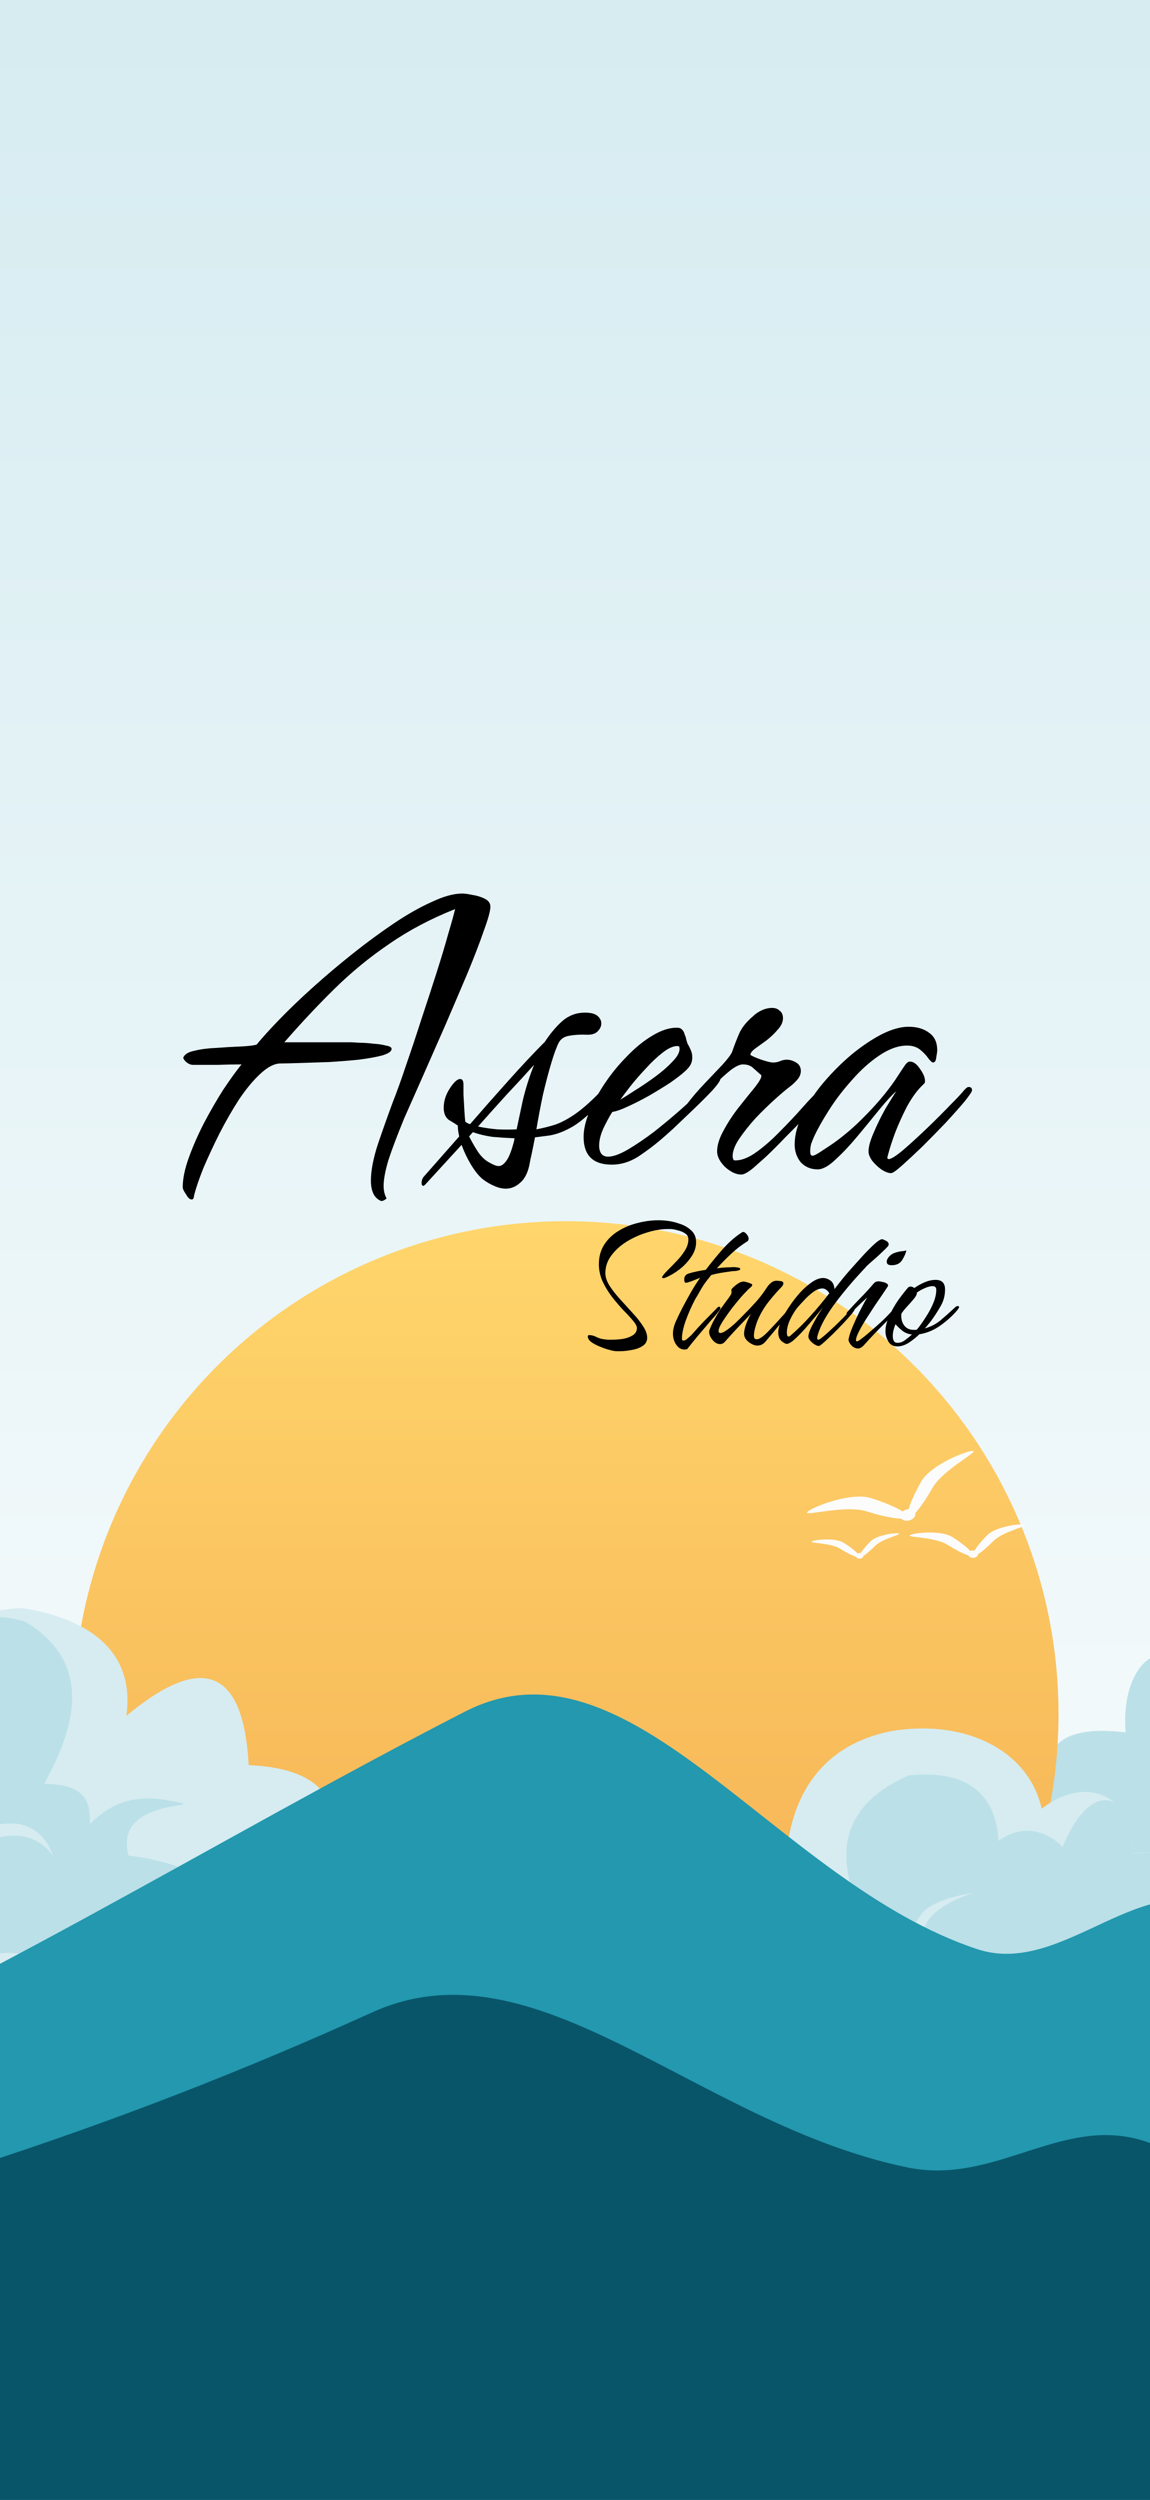 <svg width="440" height="956" viewBox="0 0 440 956" fill="none" xmlns="http://www.w3.org/2000/svg">
<g clip-path="url(#clip0_1079_1300)">
<rect width="440" height="956" fill="url(#paint0_linear_1079_1300)"/>
<path d="M674.536 706.961C681.317 723.603 672.675 730.655 661.091 733.758C627.266 732.976 560.618 727.375 499.361 726.988C450.094 726.677 374.097 726.988 360.915 726.988C351.308 717.116 347.918 706.679 356.677 699.345C359.502 696.979 382.953 681.87 385.214 702.461C387.816 702.461 396.798 703.871 401.318 696.819C394.255 664.663 408.196 659.942 430.703 662.407C427.877 633.071 454.133 616.022 481.56 637.302C489.189 603.172 526.453 586.572 566.606 593.581C631.308 606.556 627.239 674.004 624.244 686.665C653.064 676.792 670.651 698.308 674.536 706.961Z" fill="#D6ECF1"/>
<path d="M674.536 706.961C681.317 723.603 672.675 730.655 661.091 733.758C627.266 732.976 560.618 727.375 499.361 726.988C450.094 726.677 374.097 726.988 360.915 726.988C351.308 717.116 347.918 706.679 356.677 699.345C359.502 696.979 382.953 681.87 385.214 702.461C387.816 702.461 396.798 703.871 401.318 696.819C394.255 664.663 408.196 659.942 430.703 662.407C427.877 633.071 454.133 616.022 481.56 637.302C489.189 603.172 526.453 586.572 566.606 593.581C631.308 606.556 627.239 674.004 624.244 686.665C653.064 676.792 670.651 698.308 674.536 706.961Z" fill="#D6ECF1"/>
<path d="M631.566 707.779C595.985 722.828 619.978 731.977 610.952 731.499C577.348 729.722 562.099 728.958 500.512 727.056C451.272 726.744 373.933 726.981 360.758 726.981C351.156 717.097 347.735 709.952 354.827 701.284C359.91 695.071 382.501 682.082 385.325 702.413C387.926 702.413 396.903 704.108 401.421 697.048C394.362 664.856 408.295 660.13 430.789 662.597C427.965 633.229 451.121 614.508 469.759 658.843C477.948 650.372 491.785 645.006 505.904 655.455C507.598 627.216 525.389 615.356 556.451 618.462C614.34 643.752 583.985 691.191 581.583 701.359C594.291 701.359 598.809 709.191 600.786 715.968C611.799 701.359 629.307 704.266 631.566 707.779Z" fill="#BBE0E8"/>
<path d="M631.566 707.779C595.985 722.828 619.978 731.977 610.952 731.499C577.348 729.722 562.099 728.958 500.512 727.056C451.272 726.744 373.933 726.981 360.758 726.981C351.156 717.097 347.735 709.952 354.827 701.284C359.91 695.071 382.501 682.082 385.325 702.413C387.926 702.413 396.903 704.108 401.421 697.048C394.362 664.856 408.295 660.13 430.789 662.597C427.965 633.229 451.121 614.508 469.759 658.843C477.948 650.372 491.785 645.006 505.904 655.455C507.598 627.216 525.389 615.356 556.451 618.462C614.34 643.752 583.985 691.191 581.583 701.359C594.291 701.359 598.809 709.191 600.786 715.968C611.799 701.359 629.307 704.266 631.566 707.779Z" fill="#BBE0E8"/>
<path d="M355.289 700.436C360.662 695.064 369.021 691.4 372.514 691.4C382.963 691.4 383.81 696.483 385.504 702.131C387.568 709.012 388.046 710.885 388.046 710.885C388.046 710.885 405.492 703.685 416.849 705.237C425.188 706.376 430.972 707.167 436.898 713.144C441.274 717.557 444.24 727.263 444.24 727.263L360.654 726.98C360.654 726.98 354.648 721.531 351.9 715.12C349.359 709.19 352.747 702.978 355.289 700.436Z" fill="#33A1BA"/>
<g clip-path="url(#clip1_1079_1300)">
<g filter="url(#filter0_d_1079_1300)">
<circle cx="216.5" cy="735.5" r="188.5" fill="url(#paint1_linear_1079_1300)"/>
</g>
<g style="mix-blend-mode:darken" filter="url(#filter1_d_1079_1300)">
<path d="M145.692 455.24C144.372 454.64 143.412 453.68 142.812 452.36C142.212 451.04 141.912 449.42 141.912 447.5C141.912 443.66 142.812 438.98 144.612 433.46C146.532 427.82 148.452 422.42 150.372 417.26C151.932 413.3 153.612 408.62 155.412 403.22C157.332 397.7 159.252 391.94 161.172 385.94C163.212 379.82 165.132 373.94 166.932 368.3C168.732 362.66 170.232 357.68 171.432 353.36C172.752 348.92 173.652 345.68 174.132 343.64C164.772 347.36 156.372 351.8 148.932 356.96C141.492 362 134.532 367.7 128.052 374.06C121.692 380.3 115.272 387.14 108.792 394.58H134.172C134.652 394.58 135.732 394.64 137.412 394.76C139.092 394.76 140.892 394.88 142.812 395.12C144.732 395.24 146.352 395.48 147.672 395.84C149.112 396.08 149.832 396.5 149.832 397.1C149.832 398.06 148.632 398.9 146.232 399.62C143.952 400.22 140.952 400.76 137.232 401.24C133.632 401.6 129.852 401.9 125.892 402.14C121.932 402.26 118.272 402.38 114.912 402.5C111.552 402.62 109.032 402.68 107.352 402.68C105.072 402.68 102.552 403.94 99.792 406.46C97.032 408.98 94.272 412.28 91.512 416.36C88.872 420.44 86.352 424.82 83.952 429.5C81.672 434.06 79.632 438.44 77.832 442.64C76.152 446.84 74.952 450.38 74.232 453.26C74.232 453.5 74.172 453.8 74.052 454.16C73.932 454.52 73.692 454.7 73.332 454.7C72.612 454.7 71.892 454.04 71.172 452.72C70.332 451.52 69.912 450.62 69.912 450.02C69.912 446.78 70.692 443 72.252 438.68C73.812 434.36 75.732 429.98 78.012 425.54C80.412 420.98 82.872 416.72 85.392 412.76C88.032 408.8 90.372 405.56 92.412 403.04C89.412 403.04 86.352 403.1 83.232 403.22C80.112 403.22 76.992 403.22 73.872 403.22C73.152 403.22 72.432 402.98 71.712 402.5C70.872 401.9 70.332 401.24 70.092 400.52C70.572 399.2 72.012 398.3 74.412 397.82C76.812 397.22 79.572 396.86 82.692 396.74C85.932 396.5 88.992 396.32 91.872 396.2C94.752 396.08 96.852 395.84 98.172 395.48C100.332 392.84 103.272 389.6 106.992 385.76C110.712 381.92 114.972 377.84 119.772 373.52C124.572 369.2 129.612 364.94 134.892 360.74C140.172 356.54 145.392 352.7 150.552 349.22C155.712 345.74 160.572 342.98 165.132 340.94C169.692 338.78 173.592 337.7 176.832 337.7C177.792 337.7 179.112 337.88 180.792 338.24C182.472 338.48 184.032 338.96 185.472 339.68C186.912 340.4 187.632 341.42 187.632 342.74C187.632 344.3 186.792 347.36 185.112 351.92C183.552 356.48 181.452 361.94 178.812 368.3C176.172 374.54 173.352 381.14 170.352 388.1C167.352 394.94 164.472 401.48 161.712 407.72C158.952 413.96 156.612 419.24 154.692 423.56C151.932 430.28 149.892 435.68 148.572 439.76C147.372 443.84 146.772 447.08 146.772 449.48C146.772 451.28 147.132 452.84 147.852 454.16C147.972 454.28 147.732 454.52 147.132 454.88C146.532 455.24 146.052 455.36 145.692 455.24ZM193.527 450.56C192.087 450.56 190.587 450.2 189.027 449.48C187.587 448.88 186.147 448.04 184.707 446.96C183.147 445.64 181.647 443.78 180.207 441.38C178.767 438.98 177.567 436.46 176.607 433.82L162.747 448.94C162.387 449.3 162.147 449.48 162.027 449.48C161.547 449.48 161.307 449.12 161.307 448.4C161.307 447.32 161.667 446.42 162.387 445.7L175.707 430.58C175.347 429.14 175.167 427.76 175.167 426.44C174.327 425.84 173.187 425.12 171.747 424.28C170.427 423.32 169.767 421.76 169.767 419.6C169.767 417.08 170.547 414.62 172.107 412.22C173.667 409.82 174.987 408.62 176.067 408.62C176.907 408.62 177.327 409.34 177.327 410.78C177.327 411.26 177.327 412.52 177.327 414.56C177.447 416.6 177.567 418.7 177.687 420.86C177.807 422.9 177.927 424.28 178.047 425C178.767 425.48 179.367 425.78 179.847 425.9C184.527 420.5 189.447 414.92 194.607 409.16C199.767 403.4 204.387 398.48 208.467 394.4C210.507 391.28 212.727 388.64 215.127 386.48C217.647 384.32 220.527 383.24 223.767 383.24C226.047 383.24 227.667 383.66 228.627 384.5C229.587 385.34 230.067 386.3 230.067 387.38C230.067 388.46 229.587 389.48 228.627 390.44C227.787 391.28 226.527 391.7 224.847 391.7C222.207 391.58 219.927 391.7 218.007 392.06C216.087 392.3 214.707 393.14 213.867 394.58C213.027 396.14 212.067 398.72 210.987 402.32C209.907 405.92 208.827 410 207.747 414.56C206.787 419.12 205.947 423.56 205.227 427.88C207.747 427.4 210.147 426.8 212.427 426.08C214.827 425.24 217.407 423.86 220.167 421.94C222.927 420.02 226.107 417.2 229.707 413.48C230.307 412.76 230.907 412.4 231.507 412.4C231.867 412.4 232.047 412.64 232.047 413.12C232.047 413.36 231.927 413.78 231.687 414.38C231.447 414.98 230.967 415.76 230.247 416.72C228.807 418.64 227.007 420.56 224.847 422.48C222.807 424.28 221.007 425.66 219.447 426.62C216.207 428.54 213.147 429.74 210.267 430.22C207.387 430.58 205.527 430.82 204.687 430.94C204.207 433.46 203.787 435.56 203.427 437.24C203.067 438.8 202.827 439.94 202.707 440.66C202.107 444.14 200.907 446.66 199.107 448.22C197.427 449.78 195.567 450.56 193.527 450.56ZM197.667 427.88C198.267 425.12 199.047 421.46 200.007 416.9C201.087 412.34 202.527 407.78 204.327 403.22C201.207 406.7 197.727 410.48 193.887 414.56C190.167 418.64 186.507 422.72 182.907 426.8C185.187 427.28 187.647 427.64 190.287 427.88C192.927 428 195.387 428 197.667 427.88ZM190.827 441.92C191.787 441.92 192.747 441.26 193.707 439.94C194.787 438.5 195.807 435.86 196.767 432.02C196.767 431.66 196.827 431.42 196.947 431.3C194.067 431.18 191.247 431 188.487 430.76C185.847 430.4 183.327 429.8 180.927 428.96L179.487 430.58C180.447 432.5 181.587 434.48 182.907 436.52C184.227 438.44 185.727 439.82 187.407 440.66C188.007 441.02 188.607 441.32 189.207 441.56C189.807 441.8 190.347 441.92 190.827 441.92ZM234.092 441.38C226.892 441.38 223.292 437.84 223.292 430.76C223.292 428 224.012 424.82 225.452 421.22C227.012 417.5 229.052 413.78 231.572 410.06C234.092 406.34 236.912 402.92 240.032 399.8C243.152 396.56 246.332 393.98 249.572 392.06C252.932 390.02 256.052 389 258.932 389C259.892 389 260.552 389.24 260.912 389.72C261.392 390.08 261.752 390.74 261.992 391.7C262.232 392.18 262.412 392.72 262.532 393.32C262.652 393.92 262.832 394.52 263.072 395.12C263.552 395.96 263.972 396.8 264.332 397.64C264.692 398.48 264.872 399.38 264.872 400.34C264.872 401.54 264.572 402.62 263.972 403.58C263.372 404.42 262.652 405.2 261.812 405.92C260.612 407 258.812 408.38 256.412 410.06C254.012 411.62 251.372 413.24 248.492 414.92C245.732 416.48 243.032 417.86 240.392 419.06C237.872 420.26 235.832 420.98 234.272 421.22C233.192 422.9 232.052 425 230.852 427.52C229.772 429.92 229.232 432.14 229.232 434.18C229.232 435.26 229.472 436.22 229.952 437.06C230.552 437.9 231.452 438.32 232.652 438.32C234.572 438.32 237.092 437.42 240.212 435.62C243.452 433.7 246.812 431.42 250.292 428.78C253.772 426.02 256.952 423.38 259.832 420.86C262.832 418.22 265.052 416.18 266.492 414.74L272.252 408.62C272.972 407.9 273.752 407.54 274.592 407.54C275.312 407.54 275.672 407.84 275.672 408.44C275.672 409.16 274.652 410.66 272.612 412.94C270.572 415.1 268.112 417.56 265.232 420.32C262.472 422.96 259.892 425.42 257.492 427.7C255.092 429.86 253.532 431.24 252.812 431.84C250.292 434 247.412 436.16 244.172 438.32C240.932 440.36 237.572 441.38 234.092 441.38ZM237.332 416.54C238.532 415.82 240.332 414.68 242.732 413.12C245.252 411.56 247.832 409.82 250.472 407.9C253.112 405.98 255.332 404.06 257.132 402.14C259.052 400.22 260.012 398.54 260.012 397.1C260.012 396.74 259.952 396.44 259.832 396.2C259.712 396.08 259.472 396.02 259.112 396.02C257.552 396.02 255.692 396.86 253.532 398.54C251.372 400.22 249.212 402.26 247.052 404.66C244.892 406.94 242.912 409.22 241.112 411.5C239.432 413.66 238.172 415.34 237.332 416.54ZM283.551 445.16C281.631 445.16 279.591 444.2 277.431 442.28C275.391 440.24 274.371 438.26 274.371 436.34C274.371 433.94 275.211 431.24 276.891 428.24C278.571 425.12 280.551 422.12 282.831 419.24C285.111 416.36 287.091 413.9 288.771 411.86C290.451 409.7 291.291 408.26 291.291 407.54V407.18C290.211 406.22 289.191 405.32 288.231 404.48C287.271 403.52 285.951 403.04 284.271 403.04C283.071 403.04 281.511 403.76 279.591 405.2C277.791 406.64 275.931 408.32 274.011 410.24C272.091 412.16 270.351 413.96 268.791 415.64C267.231 417.32 266.091 418.46 265.371 419.06C264.891 419.54 264.411 419.84 263.931 419.96C263.571 420.08 263.271 420.14 263.031 420.14C262.551 420.14 262.311 419.9 262.311 419.42C262.311 418.94 262.551 418.46 263.031 417.98C264.951 415.46 267.171 412.88 269.691 410.24C272.211 407.6 274.491 405.2 276.531 403.04C278.571 400.76 279.771 399.14 280.131 398.18C281.091 395.42 282.051 392.96 283.011 390.8C284.091 388.64 285.771 386.6 288.051 384.68C289.011 383.72 290.151 382.94 291.471 382.34C292.791 381.74 294.111 381.44 295.431 381.44C296.631 381.44 297.591 381.8 298.311 382.52C299.151 383.12 299.571 384.08 299.571 385.4C299.571 386.84 298.911 388.28 297.591 389.72C296.391 391.16 294.951 392.54 293.271 393.86C291.591 395.06 290.091 396.14 288.771 397.1C287.571 398.06 287.031 398.84 287.151 399.44C287.871 399.92 289.251 400.52 291.291 401.24C293.451 401.96 294.951 402.32 295.791 402.32C296.751 402.32 297.651 402.14 298.491 401.78C299.331 401.42 300.171 401.24 301.011 401.24C302.211 401.24 303.411 401.6 304.611 402.32C305.811 403.04 306.411 404.12 306.411 405.56C306.411 406.76 305.931 407.9 304.971 408.98C304.131 409.94 303.231 410.78 302.271 411.5C300.831 412.58 298.911 414.2 296.511 416.36C294.111 418.52 291.651 420.92 289.131 423.56C286.731 426.2 284.631 428.84 282.831 431.48C281.151 434 280.311 436.22 280.311 438.14C280.311 438.62 280.431 439.1 280.671 439.58C280.791 439.7 281.031 439.76 281.391 439.76C283.791 439.76 286.491 438.68 289.491 436.52C292.491 434.36 295.491 431.72 298.491 428.6C301.611 425.48 304.491 422.42 307.131 419.42C309.891 416.3 312.231 413.9 314.151 412.22C314.391 411.98 314.691 411.74 315.051 411.5C315.411 411.26 315.771 411.14 316.131 411.14C316.731 411.14 317.031 411.56 317.031 412.4C317.031 412.88 316.191 414.08 314.511 416C312.951 417.92 310.911 420.2 308.391 422.84C305.871 425.48 303.231 428.18 300.471 430.94C297.831 433.7 295.371 436.16 293.091 438.32C290.811 440.36 289.191 441.8 288.231 442.64C286.911 443.72 285.951 444.38 285.351 444.62C284.751 444.98 284.151 445.16 283.551 445.16ZM340.946 444.62C339.866 444.62 338.606 444.14 337.166 443.18C335.846 442.22 334.706 441.14 333.746 439.94C332.786 438.62 332.306 437.42 332.306 436.34C332.306 434.54 332.966 432.14 334.286 429.14C335.606 426.02 337.106 422.96 338.786 419.96C340.586 416.96 341.966 414.74 342.926 413.3C341.246 414.74 339.086 417.08 336.446 420.32C333.926 423.44 331.166 426.8 328.166 430.4C325.286 433.88 322.466 436.88 319.706 439.4C317.066 441.92 314.786 443.18 312.866 443.18C310.226 443.18 308.066 442.28 306.386 440.48C304.826 438.56 304.046 436.28 304.046 433.64C304.046 430.04 305.066 426.2 307.106 422.12C309.146 417.92 311.786 413.9 315.026 410.06C318.386 406.1 321.986 402.5 325.826 399.26C329.786 396.02 333.626 393.44 337.346 391.52C341.186 389.6 344.606 388.64 347.606 388.64C350.846 388.64 353.486 389.42 355.526 390.98C357.566 392.42 358.586 394.64 358.586 397.64C358.586 398.12 358.466 399.02 358.226 400.34C358.106 401.66 357.686 402.32 356.966 402.32C356.606 402.32 356.006 401.78 355.166 400.7C354.446 399.62 353.426 398.54 352.106 397.46C350.786 396.38 349.106 395.84 347.066 395.84C343.706 395.84 340.166 397.1 336.446 399.62C332.846 402.02 329.366 405.14 326.006 408.98C322.646 412.7 319.706 416.54 317.186 420.5C314.666 424.46 312.746 427.88 311.426 430.76C311.066 431.6 310.706 432.5 310.346 433.46C310.106 434.42 309.986 435.38 309.986 436.34C309.986 437.42 310.286 437.96 310.886 437.96C311.486 437.96 312.746 437.3 314.666 435.98C316.706 434.66 318.146 433.7 318.986 433.1C323.186 430.1 327.146 426.68 330.866 422.84C334.706 419 338.126 415.04 341.126 410.96C342.086 409.64 342.986 408.32 343.826 407C344.666 405.68 345.506 404.42 346.346 403.22C346.946 402.38 347.546 401.96 348.146 401.96C349.466 401.96 350.726 402.86 351.926 404.66C353.246 406.46 353.906 408.02 353.906 409.34C353.906 409.94 353.786 410.3 353.546 410.42C353.426 410.54 353.066 410.9 352.466 411.5C350.666 413.3 348.866 415.82 347.066 419.06C345.386 422.3 343.886 425.6 342.566 428.96C341.366 432.2 340.466 434.96 339.866 437.24C339.746 437.6 339.626 438.08 339.506 438.68C339.506 439.16 339.806 439.34 340.406 439.22C341.606 438.86 343.526 437.54 346.166 435.26C348.926 432.86 351.866 430.16 354.986 427.16C358.226 424.04 361.106 421.16 363.626 418.52C366.266 415.88 368.006 414.02 368.846 412.94C369.086 412.7 369.326 412.46 369.566 412.22C369.926 411.86 370.286 411.68 370.646 411.68C371.486 411.68 371.906 412.1 371.906 412.94C371.906 413.42 370.946 414.86 369.026 417.26C367.106 419.54 364.706 422.24 361.826 425.36C358.946 428.36 356.006 431.36 353.006 434.36C350.006 437.24 347.366 439.7 345.086 441.74C342.926 443.66 341.546 444.62 340.946 444.62Z" fill="black"/>
</g>
<g style="mix-blend-mode:darken" filter="url(#filter2_d_1079_1300)">
<path d="M237.217 512.72C236.844 512.72 236.444 512.72 236.017 512.72C235.644 512.72 235.324 512.693 235.057 512.64C234.577 512.587 233.777 512.4 232.657 512.08C231.537 511.76 230.364 511.333 229.137 510.8C227.964 510.32 226.951 509.76 226.097 509.12C225.297 508.48 224.897 507.787 224.897 507.04C224.897 506.72 225.084 506.56 225.457 506.56C226.364 506.56 227.271 506.8 228.177 507.28C229.137 507.76 230.124 508.053 231.137 508.16C231.564 508.213 232.017 508.267 232.497 508.32C233.031 508.32 233.617 508.32 234.257 508.32C235.591 508.32 236.977 508.213 238.417 508C239.857 507.733 241.084 507.28 242.097 506.64C243.111 506 243.644 505.093 243.697 503.92C243.697 503.173 243.217 502.24 242.257 501.12C241.297 499.947 240.071 498.613 238.577 497.12C237.137 495.573 235.697 493.893 234.257 492.08C232.817 490.213 231.591 488.213 230.577 486.08C229.617 483.947 229.137 481.733 229.137 479.44C229.137 476.56 229.831 474.053 231.217 471.92C232.604 469.787 234.417 468.053 236.657 466.72C238.897 465.333 241.351 464.32 244.017 463.68C246.684 462.987 249.297 462.64 251.857 462.64C253.137 462.64 254.337 462.72 255.457 462.88C256.897 463.04 258.444 463.413 260.097 464C261.804 464.533 263.271 465.387 264.497 466.56C265.724 467.68 266.337 469.173 266.337 471.04C266.337 473.013 265.697 474.907 264.417 476.72C263.191 478.533 261.671 480.133 259.857 481.52C258.097 482.853 256.364 483.867 254.657 484.56C254.337 484.72 254.017 484.8 253.697 484.8C253.431 484.693 253.297 484.56 253.297 484.4C253.564 483.813 254.204 483.013 255.217 482C256.284 480.933 257.431 479.76 258.657 478.48C259.937 477.2 261.031 475.84 261.937 474.4C262.897 472.907 263.377 471.44 263.377 470C263.377 469.04 263.031 468.32 262.337 467.84C261.644 467.307 260.817 466.907 259.857 466.64C258.951 466.373 258.151 466.187 257.457 466.08C257.137 466.027 256.817 466 256.497 466C256.177 466 255.831 466 255.457 466C253.057 466 250.471 466.427 247.697 467.28C244.977 468.08 242.391 469.227 239.937 470.72C237.484 472.213 235.484 474 233.937 476.08C232.391 478.107 231.617 480.373 231.617 482.88C231.617 484.373 232.151 485.973 233.217 487.68C234.284 489.333 235.617 491.04 237.217 492.8C238.817 494.56 240.417 496.32 242.017 498.08C243.617 499.787 244.951 501.467 246.017 503.12C247.084 504.72 247.617 506.213 247.617 507.6C247.617 508.933 247.031 509.973 245.857 510.72C244.737 511.467 243.351 511.973 241.697 512.24C240.097 512.56 238.604 512.72 237.217 512.72ZM261.957 512.08C260.997 512.08 260.17 511.76 259.477 511.12C258.837 510.48 258.33 509.707 257.957 508.8C257.637 507.84 257.477 506.933 257.477 506.08C257.477 505.227 257.583 504.4 257.797 503.6C258.01 502.747 258.303 501.92 258.677 501.12C259.37 499.573 260.197 497.867 261.157 496C262.17 494.08 263.237 492.133 264.357 490.16C265.53 488.133 266.703 486.293 267.877 484.64C266.97 485.013 265.903 485.44 264.677 485.92C263.503 486.347 262.73 486.56 262.357 486.56C262.143 486.507 261.983 486.347 261.877 486.08C261.823 485.813 261.797 485.547 261.797 485.28C261.797 484.16 262.33 483.413 263.397 483.04C265.05 482.507 267.263 482.027 270.037 481.6C272.063 478.933 274.25 476.267 276.597 473.6C278.997 470.933 281.423 468.827 283.877 467.28C284.357 466.96 284.89 467.12 285.477 467.76C286.063 468.347 286.383 468.96 286.437 469.6C286.437 470.187 286.223 470.587 285.797 470.8C283.663 472.133 281.69 473.653 279.877 475.36C278.063 477.013 276.197 478.907 274.277 481.04C275.343 480.88 276.277 480.773 277.077 480.72C277.877 480.667 278.383 480.64 278.597 480.64C278.757 480.64 279.023 480.64 279.397 480.64C279.77 480.587 280.17 480.56 280.597 480.56C281.237 480.56 281.823 480.613 282.357 480.72C282.943 480.827 283.237 481.013 283.237 481.28C283.237 481.493 282.997 481.68 282.517 481.84C282.09 481.947 281.61 482.027 281.077 482.08C280.543 482.08 280.143 482.107 279.877 482.16C278.277 482.373 276.837 482.587 275.557 482.8C274.33 483.013 273.183 483.28 272.117 483.6C270.89 485.093 269.93 486.347 269.237 487.36C268.597 488.373 268.037 489.307 267.557 490.16C267.13 490.96 266.597 491.867 265.957 492.88C264.57 495.547 263.37 498.267 262.357 501.04C261.397 503.813 260.917 506.053 260.917 507.76C260.917 508.027 260.943 508.24 260.997 508.4C261.05 508.56 261.21 508.64 261.477 508.64C261.797 508.64 262.09 508.56 262.357 508.4C262.677 508.187 262.943 507.973 263.157 507.76C263.903 507.173 264.597 506.507 265.237 505.76C265.93 504.96 266.597 504.213 267.237 503.52C268.41 502.24 269.61 500.987 270.837 499.76C272.063 498.533 273.263 497.307 274.437 496.08C274.543 495.973 274.65 495.893 274.757 495.84C274.863 495.733 274.97 495.68 275.077 495.68C275.45 495.68 275.637 495.893 275.637 496.32C275.637 496.48 275.53 496.72 275.317 497.04C274.677 497.893 273.983 498.747 273.237 499.6C272.49 500.4 271.77 501.227 271.077 502.08C269.69 503.733 268.303 505.36 266.917 506.96C265.583 508.56 264.25 510.213 262.917 511.92C262.757 511.973 262.597 512 262.437 512C262.277 512.053 262.117 512.08 261.957 512.08ZM289.81 510.56C288.744 510.56 287.624 510.107 286.45 509.2C285.277 508.293 284.69 507.253 284.69 506.08C284.69 505.013 284.957 503.76 285.49 502.32C286.024 500.88 286.637 499.573 287.33 498.4C285.677 500.16 283.997 501.92 282.29 503.68C280.637 505.44 279.01 507.227 277.41 509.04C276.877 509.68 276.237 510 275.49 510C274.477 510 273.517 509.467 272.61 508.4C271.757 507.333 271.33 506.32 271.33 505.36C271.33 505.093 271.357 504.88 271.41 504.72C271.784 503.707 272.21 502.72 272.69 501.76C273.224 500.747 273.757 499.787 274.29 498.88C274.877 497.867 275.49 496.907 276.13 496C276.824 495.04 277.517 494.08 278.21 493.12C278.477 492.8 278.717 492.48 278.93 492.16C279.197 491.787 279.437 491.413 279.65 491.04C279.81 490.773 279.89 490.453 279.89 490.08C279.89 489.707 279.864 489.387 279.81 489.12C280.344 488.427 281.064 487.76 281.97 487.12C282.877 486.427 283.757 486.08 284.61 486.08C284.824 486.08 285.17 486.16 285.65 486.32C286.184 486.427 286.664 486.587 287.09 486.8C287.57 486.96 287.81 487.147 287.81 487.36C287.81 487.573 287.704 487.787 287.49 488C287.224 488.267 286.93 488.533 286.61 488.8C286.29 489.067 285.997 489.36 285.73 489.68C284.504 490.907 283.33 492.213 282.21 493.6C281.09 494.933 280.024 496.293 279.01 497.68C278.69 498.16 278.184 498.88 277.49 499.84C276.85 500.747 276.264 501.68 275.73 502.64C275.197 503.6 274.93 504.373 274.93 504.96C274.93 505.493 275.17 505.76 275.65 505.76C276.184 505.76 276.957 505.413 277.97 504.72C279.037 503.973 280.184 503.04 281.41 501.92C282.637 500.747 283.837 499.547 285.01 498.32C286.237 497.093 287.304 495.973 288.21 494.96C289.17 493.947 289.837 493.2 290.21 492.72C291.33 491.387 292.424 489.893 293.49 488.24C293.917 487.6 294.424 487.04 295.01 486.56C295.65 486.027 296.344 485.76 297.09 485.76C297.517 485.76 298.05 485.813 298.69 485.92C299.384 485.973 299.73 486.293 299.73 486.88C299.73 487.093 299.65 487.307 299.49 487.52C299.384 487.733 299.25 487.92 299.09 488.08C297.33 489.893 295.65 491.813 294.05 493.84C292.504 495.813 291.197 497.973 290.13 500.32C289.757 501.12 289.384 502.187 289.01 503.52C288.637 504.8 288.45 505.893 288.45 506.8C288.45 507.707 288.797 508.16 289.49 508.16C289.97 508.16 290.45 508 290.93 507.68C291.517 507.36 292.317 506.72 293.33 505.76C294.344 504.747 295.41 503.627 296.53 502.4C297.704 501.12 298.797 499.92 299.81 498.8C300.824 497.627 301.597 496.72 302.13 496.08C302.237 495.973 302.344 495.893 302.45 495.84C302.557 495.733 302.664 495.68 302.77 495.68C303.144 495.68 303.33 495.893 303.33 496.32C303.33 496.533 303.277 496.693 303.17 496.8C303.064 496.907 302.957 497.04 302.85 497.2C301.197 499.12 299.544 501.067 297.89 503.04C296.29 505.013 294.664 506.96 293.01 508.88C292.637 509.36 292.184 509.76 291.65 510.08C291.117 510.4 290.504 510.56 289.81 510.56ZM313.293 510.72C312.813 510.72 312.253 510.507 311.613 510.08C311.027 509.707 310.493 509.253 310.013 508.72C309.533 508.133 309.293 507.6 309.293 507.12C309.293 506.48 309.507 505.653 309.933 504.64C310.36 503.627 310.893 502.56 311.533 501.44C312.173 500.267 312.787 499.2 313.373 498.24C314.013 497.28 314.493 496.533 314.813 496C314.387 496.533 313.72 497.36 312.813 498.48C311.907 499.547 310.893 500.747 309.773 502.08C308.707 503.36 307.587 504.613 306.413 505.84C305.293 507.013 304.253 508 303.293 508.8C302.333 509.547 301.56 509.92 300.973 509.92C300.6 509.92 299.96 509.573 299.053 508.88C298.2 508.133 297.773 507.013 297.773 505.52C297.773 504.293 298.147 502.8 298.893 501.04C299.693 499.28 300.733 497.467 302.013 495.6C303.293 493.68 304.68 491.893 306.173 490.24C307.72 488.587 309.24 487.253 310.733 486.24C312.28 485.227 313.667 484.72 314.893 484.72C315.853 484.72 316.787 485.04 317.693 485.68C318.6 486.267 319.133 487.36 319.293 488.96C320.467 487.413 321.64 485.92 322.813 484.48C324.04 482.987 325.747 481.04 327.933 478.64C328.2 478.32 328.707 477.76 329.453 476.96C330.2 476.107 331.053 475.2 332.013 474.24C332.973 473.227 333.907 472.32 334.813 471.52C335.773 470.667 336.573 470.133 337.213 469.92C337.48 469.813 338.013 469.973 338.813 470.4C339.613 470.773 340.013 471.253 340.013 471.84C340.013 472.16 339.88 472.453 339.613 472.72C339.293 473.093 338.733 473.653 337.933 474.4C337.187 475.147 336.333 475.947 335.373 476.8C334.413 477.653 333.507 478.453 332.653 479.2C331.853 479.893 331.293 480.453 330.973 480.88C326.493 485.627 322.653 490.16 319.453 494.48C316.253 498.8 314.12 502.613 313.053 505.92C312.787 506.72 312.653 507.28 312.653 507.6C312.653 508.08 312.787 508.32 313.053 508.32C313.267 508.32 313.533 508.213 313.853 508C314.173 507.733 314.547 507.44 314.973 507.12C315.827 506.427 316.787 505.573 317.853 504.56C318.973 503.547 320.067 502.507 321.133 501.44C322.2 500.373 323.133 499.413 323.933 498.56C324.787 497.653 325.373 497.013 325.693 496.64C325.8 496.533 325.907 496.427 326.013 496.32C326.173 496.16 326.333 496.08 326.493 496.08C326.867 496.08 327.053 496.267 327.053 496.64C327.053 496.853 326.627 497.493 325.773 498.56C324.92 499.573 323.853 500.773 322.573 502.16C321.293 503.493 319.987 504.827 318.653 506.16C317.32 507.44 316.147 508.533 315.133 509.44C314.173 510.293 313.56 510.72 313.293 510.72ZM301.773 507.12C301.987 507.12 302.227 506.987 302.493 506.72C305.213 504.373 307.8 501.813 310.253 499.04C312.76 496.267 315.107 493.44 317.293 490.56C317.027 490.027 316.653 489.6 316.173 489.28C315.747 488.907 315.24 488.72 314.653 488.72C313.587 488.72 312.413 489.173 311.133 490.08C309.907 490.987 308.76 492.027 307.693 493.2C306.627 494.32 305.773 495.253 305.133 496C304.173 497.173 303.24 498.693 302.333 500.56C301.48 502.373 301.053 504.053 301.053 505.6C301.053 506.613 301.293 507.12 301.773 507.12ZM341.107 479.84C339.88 479.84 339.267 479.387 339.267 478.48C339.267 477.84 339.613 477.147 340.307 476.4C341 475.653 342.013 475.12 343.347 474.8C344.147 474.587 344.787 474.48 345.267 474.48C345.8 474.427 346.307 474.32 346.787 474.16C346.573 475.173 346.12 476.267 345.427 477.44C344.787 478.613 343.933 479.333 342.867 479.6C342.333 479.76 341.747 479.84 341.107 479.84ZM328.307 511.68C327.453 511.68 326.653 511.333 325.907 510.64C325.213 509.947 324.787 509.2 324.627 508.4C324.787 507.387 325.133 506.16 325.667 504.72C326.253 503.227 326.92 501.68 327.667 500.08C328.413 498.48 329.16 496.987 329.907 495.6C330.653 494.16 331.293 493.013 331.827 492.16C330.813 493.067 329.72 494.08 328.547 495.2C327.427 496.32 326.36 497.36 325.347 498.32C325.293 498.373 325.16 498.48 324.947 498.64C324.787 498.8 324.627 498.88 324.467 498.88C324.093 498.88 323.907 498.72 323.907 498.4C323.907 498.133 324.013 497.893 324.227 497.68C325.667 496.08 327.16 494.48 328.707 492.88C330.307 491.28 331.853 489.627 333.347 487.92C333.827 487.333 334.227 486.88 334.547 486.56C334.92 486.187 335.48 486 336.227 486C336.547 486 337.027 486.08 337.667 486.24C338.36 486.347 338.92 486.56 339.347 486.88C339.827 487.2 339.907 487.6 339.587 488.08C339.213 488.667 338.573 489.627 337.667 490.96C336.76 492.293 335.72 493.813 334.547 495.52C333.427 497.227 332.307 498.96 331.187 500.72C330.12 502.427 329.24 503.973 328.547 505.36C327.853 506.747 327.507 507.787 327.507 508.48C327.507 508.8 327.613 508.96 327.827 508.96C328.147 508.96 328.68 508.667 329.427 508.08C330.227 507.493 331 506.88 331.747 506.24C332.547 505.547 333.08 505.093 333.347 504.88C334.893 503.547 336.413 502.187 337.907 500.8C339.4 499.36 340.813 497.867 342.147 496.32C342.253 496.213 342.387 496.053 342.547 495.84C342.76 495.627 342.973 495.52 343.187 495.52C343.453 495.52 343.587 495.68 343.587 496C343.587 496.373 343.453 496.747 343.187 497.12C342.493 497.973 341.72 498.827 340.867 499.68C340.013 500.48 339.213 501.28 338.467 502.08C337.08 503.467 335.72 504.853 334.387 506.24C333.107 507.573 331.827 508.96 330.547 510.4C330.28 510.72 329.933 511.013 329.507 511.28C329.133 511.547 328.733 511.68 328.307 511.68ZM343.345 510.88C341.799 510.88 340.652 510.267 339.905 509.04C339.159 507.76 338.785 506.453 338.785 505.12C338.785 503.307 339.265 501.36 340.225 499.28C341.185 497.147 342.332 495.12 343.665 493.2C345.052 491.28 346.279 489.707 347.345 488.48C347.612 488.16 347.959 488 348.385 488C348.865 488 349.345 488.187 349.825 488.56C350.945 487.76 352.225 487.04 353.665 486.4C355.159 485.76 356.599 485.44 357.985 485.44C360.385 485.44 361.585 486.667 361.585 489.12C361.585 491.467 360.999 493.627 359.825 495.6C358.705 497.573 357.452 499.493 356.065 501.36C355.692 501.84 355.319 502.293 354.945 502.72C354.625 503.147 354.252 503.573 353.825 504C356.172 503.36 358.225 502.293 359.985 500.8C361.745 499.307 363.479 497.76 365.185 496.16C365.399 495.947 365.585 495.787 365.745 495.68C365.959 495.52 366.225 495.44 366.545 495.44C366.812 495.44 366.945 495.627 366.945 496C366.945 496.053 366.865 496.187 366.705 496.4C366.545 496.613 366.439 496.773 366.385 496.88C364.625 499.013 362.439 501.013 359.825 502.88C357.265 504.693 354.572 505.813 351.745 506.24C350.732 507.253 349.452 508.293 347.905 509.36C346.359 510.373 344.839 510.88 343.345 510.88ZM349.585 504.56C349.799 504.56 349.985 504.56 350.145 504.56C350.359 504.56 350.572 504.533 350.785 504.48C351.852 503.2 352.945 501.68 354.065 499.92C355.239 498.16 356.225 496.347 357.025 494.48C357.825 492.56 358.225 490.827 358.225 489.28C358.225 488.32 357.772 487.84 356.865 487.84C355.959 487.84 354.919 488.107 353.745 488.64C352.572 489.173 351.585 489.733 350.785 490.32V490.56C350.785 491.093 350.359 491.867 349.505 492.88C348.705 493.84 347.825 494.827 346.865 495.84C345.959 496.853 345.292 497.707 344.865 498.4C344.705 500.16 345.052 501.627 345.905 502.8C346.759 503.973 347.985 504.56 349.585 504.56ZM343.425 509.52C344.439 509.52 345.425 509.147 346.385 508.4C347.399 507.653 348.252 506.96 348.945 506.32C347.665 506.213 346.492 505.787 345.425 505.04C344.412 504.24 343.479 503.36 342.625 502.4C342.465 502.72 342.252 503.333 341.985 504.24C341.719 505.147 341.585 506.053 341.585 506.96C341.585 507.653 341.719 508.267 341.985 508.8C342.252 509.28 342.732 509.52 343.425 509.52Z" fill="black"/>
</g>
<path d="M267.622 738.994C263.021 750.285 268.885 755.069 276.744 757.174C299.692 756.644 344.909 752.844 386.468 752.581C419.893 752.37 471.452 752.581 480.395 752.581C486.913 745.884 489.213 738.803 483.271 733.827C481.354 732.222 465.444 721.971 463.91 735.941C462.145 735.941 456.051 736.898 452.984 732.114C457.776 710.298 448.318 707.095 433.048 708.767C434.965 688.864 417.152 677.298 398.545 691.735C393.369 668.579 368.088 657.318 340.846 662.073C296.95 670.876 299.71 716.635 301.742 725.225C282.19 718.527 270.258 733.123 267.622 738.994Z" fill="#D6ECF1"/>
<path d="M267.622 738.994C263.021 750.285 268.885 755.069 276.744 757.174C299.692 756.644 344.909 752.844 386.468 752.581C419.893 752.37 471.452 752.581 480.395 752.581C486.913 745.884 489.213 738.803 483.271 733.827C481.354 732.222 465.444 721.971 463.91 735.941C462.145 735.941 456.051 736.898 452.984 732.114C457.776 710.298 448.318 707.095 433.048 708.767C434.965 688.864 417.152 677.298 398.545 691.735C393.369 668.579 368.088 657.318 340.846 662.073C296.95 670.876 299.71 716.635 301.742 725.225C282.19 718.527 270.258 733.123 267.622 738.994Z" fill="#D6ECF1"/>
<path d="M296.775 739.549C320.914 749.759 304.637 755.966 310.76 755.642C333.559 754.436 343.904 753.918 385.687 752.628C419.093 752.416 471.564 752.577 480.502 752.577C487.016 745.871 489.337 741.024 484.525 735.143C481.077 730.928 465.75 722.115 463.835 735.909C462.07 735.909 455.98 737.059 452.914 732.269C457.704 710.429 448.251 707.222 432.99 708.896C434.906 688.971 419.196 676.271 406.551 706.349C400.996 700.602 391.608 696.962 382.029 704.05C380.879 684.892 368.81 676.846 347.736 678.953C308.461 696.111 329.056 728.295 330.685 735.194C322.064 735.194 318.998 740.507 317.657 745.105C310.186 735.194 298.307 737.166 296.775 739.549Z" fill="#BBE0E8"/>
<path d="M296.775 739.549C320.914 749.759 304.637 755.966 310.76 755.642C333.559 754.436 343.904 753.918 385.687 752.628C419.093 752.416 471.564 752.577 480.502 752.577C487.016 745.871 489.337 741.024 484.525 735.143C481.077 730.928 465.75 722.115 463.835 735.909C462.07 735.909 455.98 737.059 452.914 732.269C457.704 710.429 448.251 707.222 432.99 708.896C434.906 688.971 419.196 676.271 406.551 706.349C400.996 700.602 391.608 696.962 382.029 704.05C380.879 684.892 368.81 676.846 347.736 678.953C308.461 696.111 329.056 728.295 330.685 735.194C322.064 735.194 318.998 740.507 317.657 745.105C310.186 735.194 298.307 737.166 296.775 739.549Z" fill="#BBE0E8"/>
<path d="M351.273 744.17C351.273 744.17 350.75 744.128 346.812 740.403C339.769 733.739 334.025 735.453 334.025 735.453C334.025 735.453 338.247 733.51 342.619 734.121C345.096 734.468 349.372 736.904 349.372 736.904C349.372 736.904 351.969 731.964 354.572 729.942C360.45 725.377 372.627 723.848 372.627 723.848C372.627 723.848 360.285 727.264 355.24 734.25C352.531 738.001 351.273 744.17 351.273 744.17Z" fill="#D6ECF1"/>
<path d="M484.212 734.568C480.567 730.923 474.896 728.437 472.526 728.437C465.437 728.437 464.863 731.885 463.713 735.717C462.313 740.386 461.989 741.656 461.989 741.656C461.989 741.656 450.153 736.772 442.447 737.825C436.79 738.598 432.866 739.134 428.845 743.189C425.876 746.183 423.864 752.768 423.864 752.768L480.572 752.576C480.572 752.576 484.647 748.879 486.511 744.53C488.236 740.507 485.937 736.292 484.212 734.568Z" fill="#33A1BA"/>
<g filter="url(#filter3_d_1079_1300)">
<path d="M347.259 576.115C346.815 577.52 339.839 576.569 331.677 573.991C323.515 571.413 308.359 575.777 308.802 574.372C309.246 572.967 325.122 566.325 333.284 568.903C341.446 571.481 347.703 574.71 347.259 576.115Z" fill="#FDFCFC"/>
<path d="M347.476 576.419C348.665 577.09 352.79 572.034 356.689 565.126C360.588 558.218 373.616 551.59 372.427 550.919C371.237 550.248 356.282 555.788 352.383 562.696C348.484 569.604 346.287 575.748 347.476 576.419Z" fill="#FDFCFC"/>
<ellipse cx="347.337" cy="575.357" rx="2.922" ry="2.16" transform="rotate(-15 347.337 575.357)" fill="#FDFCFC"/>
<path d="M372.113 590.781C371.594 591.595 367.341 589.81 362.613 586.794C357.885 583.779 347.553 583.971 348.072 583.157C348.591 582.343 359.764 580.832 364.492 583.847C369.22 586.863 372.632 589.967 372.113 590.781Z" fill="#FDFCFC"/>
<path d="M372.199 591.011C372.838 591.637 376.305 589.137 379.944 585.427C383.583 581.716 392.951 579.731 392.313 579.104C391.674 578.478 381.27 579.448 377.631 583.158C373.992 586.869 371.56 590.385 372.199 591.011Z" fill="#FDFCFC"/>
<ellipse cx="372.291" cy="590.315" rx="1.914" ry="1.415" fill="#FDFCFC"/>
<path d="M328.759 591.326C328.365 591.943 325.142 590.59 321.559 588.305C317.977 586.02 310.148 586.166 310.541 585.549C310.934 584.932 319.401 583.787 322.984 586.072C326.566 588.357 329.152 590.709 328.759 591.326Z" fill="#FDFCFC"/>
<path d="M328.824 591.501C329.308 591.975 331.935 590.081 334.693 587.269C337.45 584.457 344.549 582.953 344.065 582.478C343.581 582.004 335.698 582.739 332.94 585.55C330.183 588.362 328.34 591.026 328.824 591.501Z" fill="#FDFCFC"/>
<ellipse cx="328.893" cy="590.973" rx="1.451" ry="1.072" fill="#FDFCFC"/>
</g>
<path d="M118.446 713.064C163.045 719.026 170.145 742.999 147.38 751.318C133.074 756.546 100.512 747.35 78.25 749.376C52.63 751.708 28.274 752.483 -6.027 752.483C-50.252 752.483 -175.357 752.483 -152.054 727.239C-141.568 719.86 -131.276 722.385 -131.276 721.025C-131.276 683.619 -85.526 697.914 -85.643 695.781C-86.808 674.421 -68.166 671.314 -61.37 678.499C-64.671 660.245 -54.322 648.213 -46.417 647.623C-33.692 646.674 -33.788 652.472 -31.854 651.895C-29.329 628.399 -12.48 615 8.926 615C23.55 617.411 52.617 625.292 48.345 656.167C67.958 639.856 92.62 627.816 95.144 675.003C135.923 676.751 129.515 702.966 118.446 713.064Z" fill="#D6ECF1"/>
<path d="M121.211 743.999C141.687 737.591 141.795 752.872 136.357 752.872C130.92 752.872 127.425 752.678 113.249 751.512C99.074 750.347 94.025 747.435 61.208 750.736C60.431 745.687 59.849 736.814 78.296 735.067C94.219 734.096 101.016 732.736 102.569 718.367C119.657 727.882 118.492 733.319 121.211 743.999Z" fill="#33A1BA"/>
<path d="M49.168 709.569C93.767 715.531 101.449 739.893 78.684 748.211C64.509 751.513 63.08 750.069 40.818 752.095C15.38 752.095 28.274 752.484 -6.027 752.484C-50.252 752.484 -175.357 752.484 -152.054 727.239C-141.568 719.86 -131.276 722.385 -131.276 721.025C-131.276 683.62 -85.526 697.914 -85.643 695.781C-86.808 674.421 -68.166 671.314 -61.37 678.499C-64.671 660.245 -54.322 648.213 -46.417 647.623C-33.692 646.674 -33.788 652.472 -31.854 651.895C-29.329 628.399 -12.583 612.864 9.748 620.243C40.236 638.497 23.924 668.79 16.933 682.188C34.41 682.188 34.41 690.927 34.41 697.529C40.041 692.092 47.614 686.072 62.761 688.208C87.422 692.48 42.566 685.49 49.168 709.569Z" fill="#BBE0E8"/>
<path d="M-10.447 706.073C-10.447 706.073 -9.913 705.522 -10.447 697.709C-11.03 689.179 -19.185 683.742 -19.185 683.742C-19.185 683.742 -9.78 683.677 -6.758 688.791C-5.045 691.688 -3.602 698.074 -3.602 698.074C-3.602 698.074 3.776 696.665 8.086 697.709C17.819 700.066 20.234 709.763 20.234 709.763C20.234 709.763 15.696 701.474 4.113 702.024C-2.107 702.319 -10.447 706.073 -10.447 706.073Z" fill="#D6ECF1"/>
</g>
<path d="M305.67 857.135C315.116 880.317 303.077 890.14 286.941 894.462C239.824 893.373 146.988 885.571 61.659 885.032C-6.967 884.598 -112.827 885.032 -131.189 885.032C-144.571 871.28 -149.294 856.742 -137.093 846.526C-133.157 843.231 -100.491 822.184 -97.342 850.867C-93.718 850.867 -81.206 852.831 -74.909 843.008C-84.748 798.216 -65.329 791.64 -33.978 795.073C-37.914 754.21 -1.34 730.462 36.864 760.104C47.491 712.561 99.397 689.439 155.328 699.202C245.455 717.276 239.788 811.228 235.616 828.864C275.76 815.112 300.258 845.081 305.67 857.135Z" fill="#D6ECF1"/>
<path d="M305.67 857.135C315.116 880.317 303.077 890.14 286.941 894.462C239.824 893.373 146.988 885.571 61.659 885.032C-6.967 884.598 -112.827 885.032 -131.189 885.032C-144.571 871.28 -149.294 856.742 -137.093 846.526C-133.157 843.231 -100.491 822.184 -97.342 850.867C-93.718 850.867 -81.206 852.831 -74.909 843.008C-84.748 798.216 -65.329 791.64 -33.978 795.073C-37.914 754.21 -1.34 730.462 36.864 760.104C47.491 712.561 99.397 689.439 155.328 699.202C245.455 717.276 239.788 811.228 235.616 828.864C275.76 815.112 300.258 845.081 305.67 857.135Z" fill="#D6ECF1"/>
<path d="M245.814 858.274C196.252 879.237 229.673 891.98 217.1 891.315C170.291 888.84 149.05 887.775 63.263 885.126C-5.326 884.692 -113.056 885.022 -131.408 885.022C-144.783 871.254 -149.548 861.301 -139.669 849.227C-132.588 840.573 -101.12 822.479 -97.187 850.8C-93.564 850.8 -81.06 853.16 -74.766 843.327C-84.6 798.485 -65.192 791.901 -33.858 795.338C-37.791 754.429 -5.536 728.353 20.425 790.109C31.832 778.308 51.106 770.835 70.774 785.389C73.134 746.054 97.915 729.533 141.183 733.86C221.82 769.088 179.537 835.167 176.191 849.331C193.892 849.331 200.186 860.241 202.939 869.681C218.28 849.331 242.668 853.38 245.814 858.274Z" fill="#BBE0E8"/>
<path d="M245.814 858.274C196.252 879.237 229.673 891.98 217.1 891.315C170.291 888.84 149.05 887.775 63.263 885.126C-5.326 884.692 -113.056 885.022 -131.408 885.022C-144.783 871.254 -149.548 861.301 -139.669 849.227C-132.588 840.573 -101.12 822.479 -97.187 850.8C-93.564 850.8 -81.06 853.16 -74.766 843.327C-84.6 798.485 -65.192 791.901 -33.858 795.338C-37.791 754.429 -5.536 728.353 20.425 790.109C31.832 778.308 51.106 770.835 70.774 785.389C73.134 746.054 97.915 729.533 141.183 733.86C221.82 769.088 179.537 835.167 176.191 849.331C193.892 849.331 200.186 860.241 202.939 869.681C218.28 849.331 242.668 853.38 245.814 858.274Z" fill="#BBE0E8"/>
<path d="M133.92 867.763C133.92 867.763 134.995 867.677 143.08 860.028C157.54 846.347 169.334 849.866 169.334 849.866C169.334 849.866 160.665 845.875 151.689 847.131C146.603 847.843 137.824 852.844 137.824 852.844C137.824 852.844 132.491 842.701 127.146 838.55C115.079 829.178 90.077 826.038 90.077 826.038C90.077 826.038 115.417 833.051 125.775 847.394C131.338 855.097 133.92 867.763 133.92 867.763Z" fill="#D6ECF1"/>
<path d="M-857.095 985.726C-857.095 985.726 -267.469 874.145 -137.737 817.732C-8.836 761.68 79.969 704.79 177.865 654.563C241.312 622.011 296.622 719.806 373.908 745.386C407.221 756.412 438.007 711.798 469.633 731.567C632.472 833.357 1020.61 990.833 1124.87 985.726L980.756 1000.2H-482.673L-857.095 985.726Z" fill="#269CB3"/>
<path d="M-857.095 985.726C-857.095 985.726 -267.469 874.145 -137.737 817.732C-8.836 761.68 79.969 704.79 177.865 654.563C241.312 622.011 296.622 719.806 373.908 745.386C407.221 756.412 438.007 711.798 469.633 731.567C632.472 833.357 1020.61 990.833 1124.87 985.726L980.756 1000.2H-482.673L-857.095 985.726Z" fill="#085769" fill-opacity="0.07"/>
<path d="M-551.553 936.179C-551.553 936.179 -324.5 906.849 -187.329 876.073C-55.619 846.523 43.285 814.504 142.366 769.578C205.519 740.943 266.426 812.16 347.163 828.855C381.964 836.052 407.766 806.933 440.804 819.836C610.914 886.271 1157.6 1007.26 1266.52 1003.93H1236.49H-956L-551.553 936.179Z" fill="#00607A"/>
<path d="M-551.553 936.179C-551.553 936.179 -324.5 906.849 -187.329 876.073C-55.619 846.523 43.285 814.504 142.366 769.578C205.519 740.943 266.426 812.16 347.163 828.855C381.964 836.052 407.766 806.933 440.804 819.836C610.914 886.271 1157.6 1007.26 1266.52 1003.93H1236.49H-956L-551.553 936.179Z" fill="#2C2828" fill-opacity="0.2"/>
</g>
<defs>
<filter id="filter0_d_1079_1300" x="-222" y="217" width="877" height="877" filterUnits="userSpaceOnUse" color-interpolation-filters="sRGB">
<feFlood flood-opacity="0" result="BackgroundImageFix"/>
<feColorMatrix in="SourceAlpha" type="matrix" values="0 0 0 0 0 0 0 0 0 0 0 0 0 0 0 0 0 0 127 0" result="hardAlpha"/>
<feOffset dy="-80"/>
<feGaussianBlur stdDeviation="125"/>
<feComposite in2="hardAlpha" operator="out"/>
<feColorMatrix type="matrix" values="0 0 0 0 1 0 0 0 0 0.839 0 0 0 0 0.275 0 0 0 1 0"/>
<feBlend mode="normal" in2="BackgroundImageFix" result="effect1_dropShadow_1079_1300"/>
<feBlend mode="normal" in="SourceGraphic" in2="effect1_dropShadow_1079_1300" result="shape"/>
</filter>
<filter id="filter1_d_1079_1300" x="65.912" y="337.7" width="309.994" height="125.72" filterUnits="userSpaceOnUse" color-interpolation-filters="sRGB">
<feFlood flood-opacity="0" result="BackgroundImageFix"/>
<feColorMatrix in="SourceAlpha" type="matrix" values="0 0 0 0 0 0 0 0 0 0 0 0 0 0 0 0 0 0 127 0" result="hardAlpha"/>
<feOffset dy="4"/>
<feGaussianBlur stdDeviation="2"/>
<feComposite in2="hardAlpha" operator="out"/>
<feColorMatrix type="matrix" values="0 0 0 0 0 0 0 0 0 0 0 0 0 0 0 0 0 0 0.25 0"/>
<feBlend mode="normal" in2="BackgroundImageFix" result="effect1_dropShadow_1079_1300"/>
<feBlend mode="normal" in="SourceGraphic" in2="effect1_dropShadow_1079_1300" result="shape"/>
</filter>
<filter id="filter2_d_1079_1300" x="220.897" y="462.64" width="150.048" height="58.08" filterUnits="userSpaceOnUse" color-interpolation-filters="sRGB">
<feFlood flood-opacity="0" result="BackgroundImageFix"/>
<feColorMatrix in="SourceAlpha" type="matrix" values="0 0 0 0 0 0 0 0 0 0 0 0 0 0 0 0 0 0 127 0" result="hardAlpha"/>
<feOffset dy="4"/>
<feGaussianBlur stdDeviation="2"/>
<feComposite in2="hardAlpha" operator="out"/>
<feColorMatrix type="matrix" values="0 0 0 0 0 0 0 0 0 0 0 0 0 0 0 0 0 0 0.25 0"/>
<feBlend mode="normal" in2="BackgroundImageFix" result="effect1_dropShadow_1079_1300"/>
<feBlend mode="normal" in="SourceGraphic" in2="effect1_dropShadow_1079_1300" result="shape"/>
</filter>
<filter id="filter3_d_1079_1300" x="304.793" y="550.864" width="91.551" height="49.181" filterUnits="userSpaceOnUse" color-interpolation-filters="sRGB">
<feFlood flood-opacity="0" result="BackgroundImageFix"/>
<feColorMatrix in="SourceAlpha" type="matrix" values="0 0 0 0 0 0 0 0 0 0 0 0 0 0 0 0 0 0 127 0" result="hardAlpha"/>
<feOffset dy="4"/>
<feGaussianBlur stdDeviation="2"/>
<feComposite in2="hardAlpha" operator="out"/>
<feColorMatrix type="matrix" values="0 0 0 0 0 0 0 0 0 0 0 0 0 0 0 0 0 0 0.05 0"/>
<feBlend mode="normal" in2="BackgroundImageFix" result="effect1_dropShadow_1079_1300"/>
<feBlend mode="normal" in="SourceGraphic" in2="effect1_dropShadow_1079_1300" result="shape"/>
</filter>
<linearGradient id="paint0_linear_1079_1300" x1="220" y1="0" x2="220" y2="956" gradientUnits="userSpaceOnUse">
<stop stop-color="#D6ECF1"/>
<stop offset="1" stop-color="white"/>
</linearGradient>
<linearGradient id="paint1_linear_1079_1300" x1="216.5" y1="547" x2="216.5" y2="924" gradientUnits="userSpaceOnUse">
<stop stop-color="#FFD66C"/>
<stop offset="1" stop-color="#F3A74E"/>
</linearGradient>
<clipPath id="clip0_1079_1300">
<rect width="440" height="956" fill="white"/>
</clipPath>
<clipPath id="clip1_1079_1300">
<rect width="1513" height="978" fill="white" transform="translate(-550)"/>
</clipPath>
</defs>
</svg>
